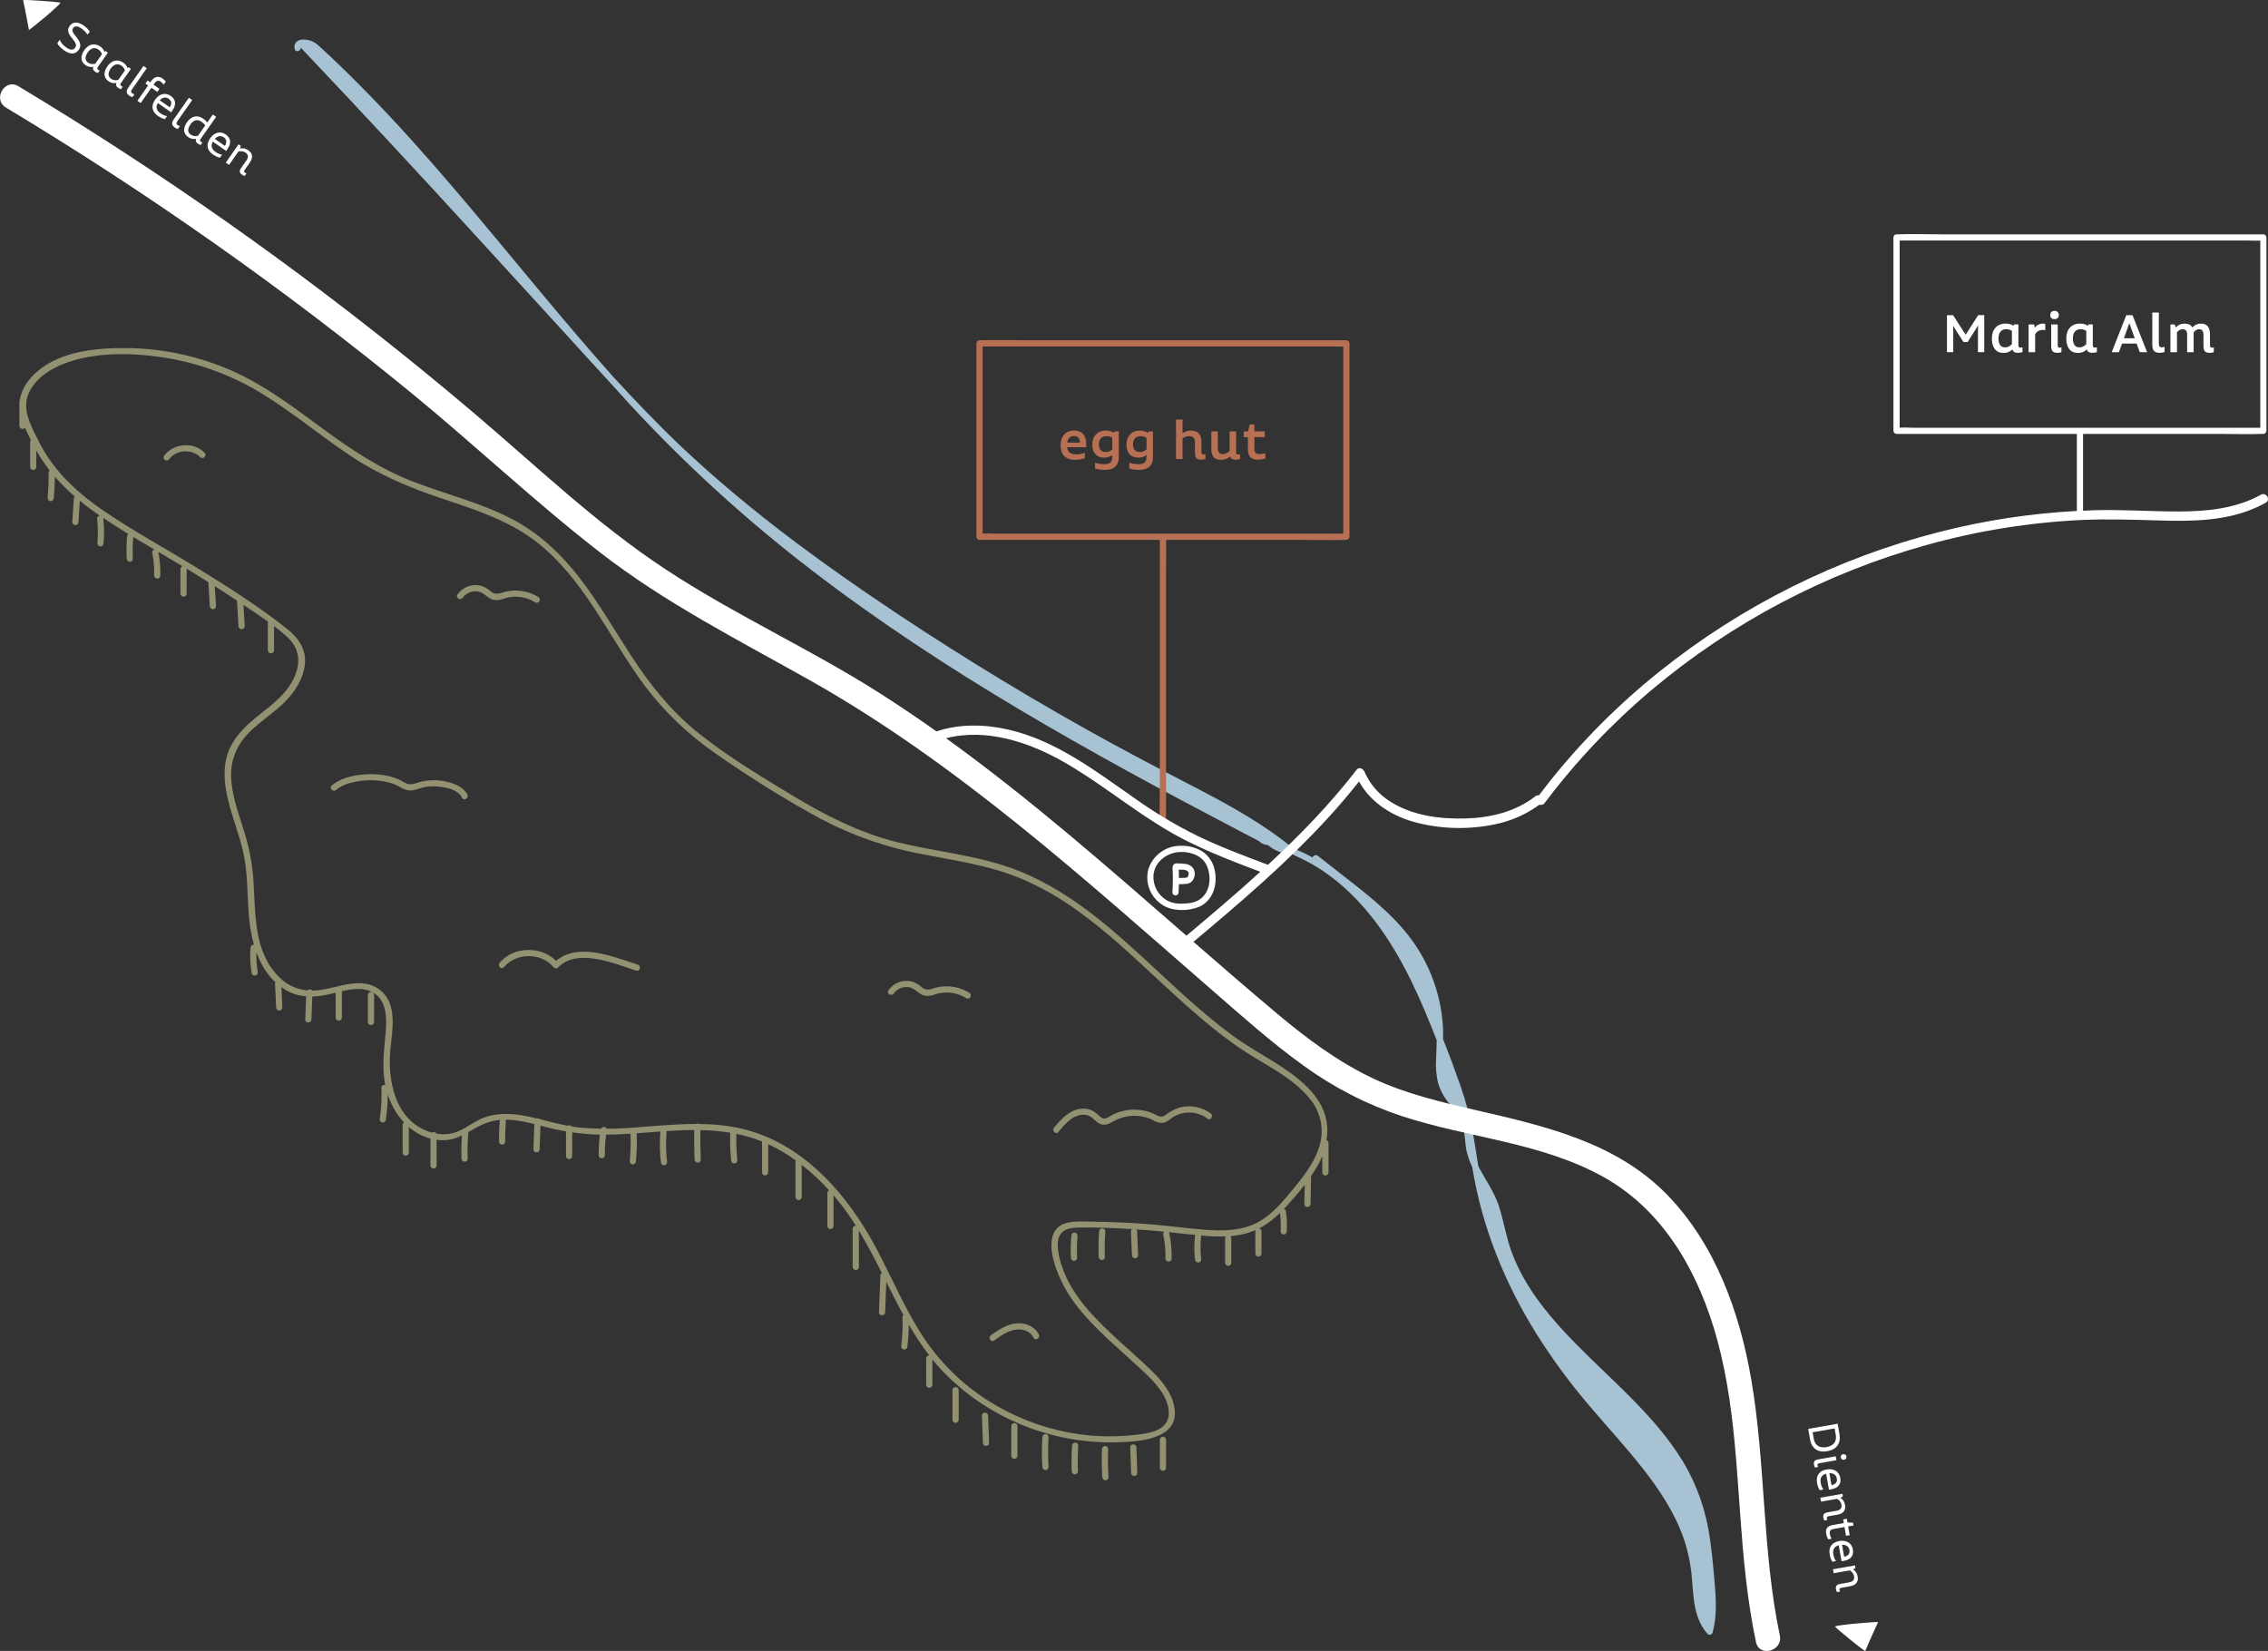 <svg version="1.1" xmlns="http://www.w3.org/2000/svg" xmlns:xlink="http://www.w3.org/1999/xlink" x="0px" y="0px"
	 width="930px" height="677.02px" viewBox="0 0 930 677.02" enable-background="new 0 0 930 677.02" xml:space="preserve">
<rect x="0" y="0" width="930" height="677.02" fill="#333333" stroke="none"/>
<g>
	<path fill="#A7C2D2" d="M702.27,669.47c-0.06,0.2-0.17,0.39-0.31,0.54c-0.49,0.5-1.3,0.51-1.8,0.02c-1.65-1.9-2.94-4.09-3.81-6.45
		c-1.92-5.1-2.1-10.7-2.55-16.07c-0.42-5.62-1.55-11.16-3.36-16.5c-3.66-10.57-9.95-20.08-16.82-28.83
		c-7.07-9.01-14.88-17.4-22.27-26.14c-7.85-9.23-15.02-19.02-21.46-29.28c-12.92-20.76-22.17-43.56-26.12-67.74
		c-0.02-0.14-0.05-0.28-0.07-0.42c-1.31-2.73-2.31-5.59-2.7-8.8c-0.42-3.52-0.46-7.17-2.07-10.41c-1.49-2.62-3.21-5.11-5.15-7.42
		c-1.85-2.32-3.24-4.98-4.09-7.82c-0.76-3.2-1.04-6.49-0.82-9.77c0.1-2.63,0.22-5.22,0.26-7.81c-3.21-8.21-6.59-16.36-10.44-24.27
		c-10.39-21.35-25.38-41.8-47.8-51.47c-0.29-0.12-0.47-0.31-0.57-0.52c-0.15,0.07-0.32,0.11-0.49,0.11c-3.75-0.19-7.24-1.61-10-3.92
		c-0.07,0.01-0.14,0.03-0.21,0.02c-0.48-0.05-0.95-0.16-1.41-0.33c-0.79-0.29-1.47-0.75-2.03-1.31c-2.78-1.45-5.55-2.89-8.33-4.35
		c-30.28-15.85-60.38-32.06-89.76-49.54c-29.25-17.41-57.8-36.08-84.81-56.82c-26.97-20.63-52.11-43.54-75.15-68.48
		c-2.32-2.52-4.62-5.07-6.91-7.63c-6.16-6.66-12.24-13.39-18.35-20.08c-12.13-13.3-24.28-26.58-36.45-39.85
		c-24.09-26.39-48.43-52.56-73-78.5h0.02c-0.07-0.07-0.13-0.15-0.17-0.22c0.34,1.59-2.1,2.26-2.44,0.67
		c-0.47-2.19,0.88-3.65,3.03-3.86c2.57-0.15,5.08,0.8,6.91,2.6c3.31,2.98,6.52,6.06,9.72,9.16c6.29,6.12,12.44,12.38,18.45,18.78
		c12.03,12.81,23.54,26.1,34.85,39.54c19.08,22.66,37.65,45.77,57.36,67.89c9.05,9.82,18.22,19.51,27.92,28.69
		c24.24,22.94,50.96,43.09,78.52,61.85c28.43,19.33,57.61,37.39,87.55,54.18c14.71,8.25,29.65,16.07,44.62,23.83
		c14.31,7.42,28.5,15.21,40.97,25.53c0.12,0.13,0.21,0.28,0.27,0.44c0.33-0.18,0.75-0.24,1.18-0.05c2.06,0.89,4.08,1.88,6.06,2.95
		c0.27-0.73,1.33-1.28,2.16-0.63l8.93,6.98c10.56,8.25,21.43,16.45,29.46,27.32c7.75,10.58,12.24,23.19,12.93,36.29
		c0.08,1.49,0.06,2.99,0,4.49c2.47,6.23,4.81,12.5,7.01,18.8c2.3,6.51,4.07,13.2,5.29,20c0.8,4.44,1.44,8.91,2.17,13.36
		c2.88,5.61,6.6,10.56,8.53,16.65c1.96,6.17,2.92,12.6,5.17,18.69c1.78,4.73,4.02,9.27,6.7,13.55c5.35,8.66,12.13,16.33,19.23,23.58
		c14.34,14.67,30.52,27.93,42.03,45.11c6.33,9.42,10.65,20.05,12.66,31.22c1.28,7.03,1.91,14.15,2.52,21.26
		C703.65,655.35,704.14,662.53,702.27,669.47z"/>
	<path fill="#929172" d="M393.1,570.03v12.24c-0.03,0.66-0.56,1.19-1.22,1.22c-0.7,0.03-1.29-0.52-1.32-1.22v-12.24
		c0.03-0.66,0.56-1.19,1.22-1.22C392.49,568.78,393.07,569.33,393.1,570.03z M402.63,580.51c0.14,3.73,0.28,7.46,0.42,11.19
		c0.06,1.63,2.6,1.63,2.53,0c-0.14-3.73-0.28-7.46-0.42-11.19C405.1,578.89,402.57,578.88,402.63,580.51z M415.89,583.57
		c-0.66,0.03-1.19,0.56-1.22,1.22v12.24c0.03,0.7,0.62,1.24,1.32,1.22c0.66-0.03,1.19-0.56,1.22-1.22v-12.24
		C417.18,584.09,416.59,583.54,415.89,583.57z M428.72,588.08c-0.69,0.01-1.25,0.57-1.27,1.27c-0.3,4.07-0.3,8.16-0.01,12.23
		c0.02,0.69,0.57,1.25,1.27,1.27c0.7-0.01,1.26-0.57,1.27-1.27c-0.3-4.07-0.29-8.16,0.01-12.23
		C429.98,588.65,429.42,588.08,428.72,588.08z M440.88,591.56c-0.69,0.01-1.25,0.57-1.27,1.27c-0.24,3.49-0.29,7-0.14,10.5
		c0.01,0.69,0.57,1.25,1.27,1.27c0.7-0.01,1.26-0.57,1.27-1.27c-0.15-3.5-0.11-7.01,0.14-10.5
		C442.14,592.13,441.58,591.56,440.88,591.56z M454.4,594.23c0.07-1.63-2.47-1.63-2.53,0c-0.16,3.85-0.11,7.71,0.14,11.55
		c0.02,0.69,0.57,1.25,1.27,1.27c0.7-0.01,1.26-0.57,1.27-1.27C454.29,601.94,454.25,598.09,454.4,594.23z M463.46,593.54
		c0.12,3.5,0.24,6.99,0.36,10.49c0.06,1.63,2.59,1.63,2.53,0c-0.12-3.5-0.24-6.99-0.36-10.49
		C465.94,591.91,463.4,591.9,463.46,593.54z M476.82,589.17c-0.66,0.03-1.19,0.56-1.22,1.22v11.54c0.03,0.7,0.62,1.24,1.32,1.22
		c0.66-0.03,1.19-0.56,1.22-1.22v-11.54C478.11,589.69,477.52,589.14,476.82,589.17z M440.58,505.44c-0.69,0.01-1.25,0.57-1.27,1.27
		c-0.27,3.03-0.33,6.07-0.17,9.11c0.01,0.69,0.57,1.25,1.27,1.27c0.7-0.01,1.26-0.57,1.27-1.27c-0.16-3.04-0.11-6.08,0.17-9.11
		C441.84,506.01,441.28,505.44,440.58,505.44z M451.98,503.69c-0.69,0.01-1.25,0.57-1.27,1.27c-0.29,3.49-0.35,7-0.18,10.5
		c0.01,0.69,0.57,1.25,1.27,1.27c0.7-0.01,1.26-0.57,1.27-1.27c-0.17-3.5-0.1-7.01,0.18-10.5
		C453.24,504.26,452.67,503.69,451.98,503.69z M544.76,468.59v12.24c-0.03,0.66-0.56,1.19-1.22,1.22c-0.7,0.03-1.29-0.52-1.32-1.22
		v-6.75c-0.49,1.15-1.03,2.27-1.63,3.37c-0.92,1.68-1.94,3.3-3.03,4.89c0.02,0.08,0.06,0.16,0.06,0.24
		c-0.08,3.73-0.16,7.46-0.24,11.19c-0.03,0.66-0.56,1.19-1.22,1.22c-0.7,0.03-1.29-0.52-1.32-1.22c0.06-2.65,0.11-5.3,0.17-7.95
		c-2.32,3-4.82,5.87-7.31,8.65c-0.39,0.44-0.79,0.86-1.2,1.29c0.37,0.14,0.68,0.42,0.79,0.83c0.39,2.78,0.51,5.58,0.37,8.38
		c-0.02,0.69-0.57,1.25-1.27,1.27c-0.7,0-1.26-0.57-1.27-1.27c0.14-2.52,0.05-5.05-0.26-7.56c-2.58,2.51-5.38,4.71-8.56,6.34
		c0.56,0.13,1,0.61,0.99,1.21v9.1l0,0c0,0.7-0.57,1.27-1.27,1.26c-0.7,0-1.27-0.57-1.27-1.27v-9.1l0,0c0-0.21,0.06-0.39,0.15-0.57
		c-1,0.44-2.02,0.85-3.09,1.18c-2.39,0.72-4.83,1.13-7.3,1.34c0.22,0.22,0.37,0.52,0.39,0.85v10.14c-0.03,0.66-0.56,1.19-1.22,1.22
		c-0.7,0.03-1.29-0.52-1.32-1.22v-10.14c0.01-0.29,0.13-0.54,0.3-0.74c-3.4,0.15-6.83-0.03-10.21-0.35
		c0.04,0.13,0.08,0.25,0.08,0.39c-0.36,3.13-0.34,6.3,0.05,9.43c0,0.7-0.57,1.26-1.27,1.27c-0.69-0.02-1.25-0.58-1.27-1.27
		c-0.39-3.13-0.41-6.3-0.05-9.43c0.01-0.23,0.09-0.43,0.19-0.61c-3.64-0.37-7.28-0.77-10.92-1.15c0.08,0.11,0.15,0.22,0.19,0.35
		c0.74,3.45,1.07,6.97,0.98,10.5c-0.03,0.66-0.56,1.19-1.22,1.22c-0.7,0.03-1.29-0.52-1.32-1.22c0.09-3.3-0.21-6.59-0.89-9.82l0,0
		c-0.11-0.45,0.05-0.91,0.36-1.21c-3.34-0.33-6.68-0.64-10.03-0.86c-0.45-0.03-0.89-0.06-1.34-0.09c0.18,0.22,0.3,0.49,0.3,0.79
		l0.41,9.79l0,0c0,0.7-0.57,1.27-1.27,1.26c-0.7,0-1.27-0.57-1.27-1.27l-0.41-9.79l0,0l0,0c0-0.36,0.15-0.68,0.39-0.91
		c-7.51-0.47-15.07-0.79-22.57-0.61c-4.49,0.11-7.76,1.77-7.86,6.74c0.07,3.2,0.69,6.37,1.82,9.36
		c4.05,11.99,13.45,21.25,22.55,29.61c4.76,4.37,9.64,8.61,14.28,13.11c4.14,4.02,8.09,8.9,9.17,14.73
		c2.54,13.73-15.39,14.32-24.78,14.5c-25.38,0.35-49.86-9.36-68.1-27.02c-2.27-2.22-4.36-4.56-6.32-6.99v10.42
		c-0.03,0.66-0.56,1.19-1.22,1.22c-0.7,0.03-1.29-0.52-1.32-1.22v-10.84c0.03-0.66,0.56-1.19,1.22-1.22c0.01,0,0.02,0,0.03,0
		c-3.09-4.02-5.85-8.27-8.39-12.65c-0.01,3-0.21,6-0.58,8.98c-0.02,0.69-0.57,1.25-1.27,1.27c-0.7,0-1.26-0.57-1.27-1.27
		c0.5-3.95,0.68-7.93,0.54-11.91c-0.01-0.43,0.15-0.74,0.4-0.94c-2.45-4.47-4.75-9.05-7.04-13.63c-0.16,4.16-0.31,8.32-0.47,12.47
		c-0.06,1.63-2.59,1.63-2.53,0c0.19-5.02,0.38-10.03,0.56-15.04c0.02-0.51,0.28-0.86,0.62-1.05c-2.97-5.91-6-11.78-9.42-17.42v14.97
		c-0.03,0.66-0.56,1.19-1.22,1.22c-0.7,0.03-1.29-0.52-1.32-1.22v-15.74c0.03-0.66,0.56-1.19,1.22-1.22c0.04,0,0.07,0.01,0.1,0.02
		c-2.23-3.53-4.62-6.96-7.28-10.23c-0.61-0.76-1.24-1.5-1.88-2.24v12.62c-0.03,0.66-0.56,1.19-1.22,1.22
		c-0.7,0.03-1.29-0.52-1.32-1.22v-13.64c0.02-0.47,0.29-0.86,0.68-1.06c-3.44-3.78-7.17-7.3-11.21-10.44v13.25
		c-0.03,0.66-0.56,1.19-1.22,1.22c-0.7,0.03-1.29-0.52-1.32-1.22v-14.69c0.01-0.14,0.04-0.26,0.09-0.39
		c-3.55-2.55-7.31-4.78-11.28-6.61v11.55c-0.03,0.66-0.56,1.19-1.22,1.22c-0.7,0.03-1.29-0.52-1.32-1.22v-12.65
		c-0.13-0.05-0.26-0.11-0.39-0.17c-3.33-1.33-6.71-2.3-10.13-3c-0.09,3.64,0.04,7.28,0.39,10.91c0,0.7-0.57,1.26-1.27,1.27
		c-0.69-0.02-1.25-0.57-1.27-1.27c-0.37-3.78-0.5-7.58-0.39-11.37c-4.03-0.66-8.11-0.98-12.2-1.07c-0.08,4.04-0.04,8.07,0.14,12.11
		c0.07,1.63-2.46,1.62-2.53,0c-0.18-4.04-0.22-8.09-0.14-12.13c-3.77,0-7.55,0.18-11.32,0.42c-0.38,4.24-0.33,8.51,0.18,12.74
		c0,0.7-0.57,1.26-1.27,1.27c-0.69-0.02-1.25-0.58-1.27-1.27c-0.5-4.17-0.55-8.38-0.2-12.57c-0.94,0.07-1.87,0.14-2.81,0.21
		c-2.3,0.18-4.61,0.36-6.91,0.52c0.15,3.84,0.05,7.68-0.32,11.5c-0.01,0.69-0.57,1.25-1.27,1.27c-0.7-0.01-1.26-0.57-1.27-1.27
		c0.37-3.76,0.47-7.55,0.33-11.33c-3.34,0.22-6.68,0.37-10.02,0.4c-0.35,2.81-0.53,5.64-0.52,8.48c-0.03,0.66-0.56,1.19-1.22,1.22
		c-0.7,0.03-1.29-0.52-1.32-1.22c0-2.84,0.18-5.67,0.51-8.49c-0.32,0-0.65,0-0.97-0.01c-3.48-0.11-6.94-0.42-10.38-0.92v9.76
		c-0.03,0.66-0.56,1.19-1.22,1.22c-0.7,0.03-1.29-0.52-1.32-1.22v-10.16c-2.99-0.51-5.96-1.16-8.89-1.96
		c-0.53-0.14-1.07-0.28-1.6-0.42c-0.11,3.25-0.21,6.5-0.32,9.74c-0.05,1.63-2.59,1.63-2.53,0c0.11-3.46,0.23-6.92,0.34-10.38
		c-3.8-0.94-7.73-1.75-11.61-1.77c-0.24,2.99-0.36,6-0.33,9c-0.03,0.66-0.56,1.19-1.22,1.22c-0.7,0.03-1.29-0.52-1.32-1.22
		c-0.03-2.97,0.08-5.94,0.32-8.9c-1.83,0.17-3.65,0.53-5.43,1.19c-2.67,0.99-5.04,2.44-7.43,3.77c-0.34,3.63-0.44,7.29-0.29,10.93
		c0.07,1.63-2.47,1.62-2.53,0c-0.13-3.18-0.06-6.37,0.18-9.54c-2.46,1.18-5.05,2.03-8.1,1.95c-0.78-0.02-1.54-0.08-2.29-0.18v10.57
		c-0.03,0.66-0.56,1.19-1.22,1.22c-0.7,0.03-1.29-0.52-1.32-1.22v-11.07c-3.33-0.87-6.3-2.52-8.85-4.72v10.54
		c-0.03,0.66-0.56,1.19-1.22,1.22c-0.7,0.03-1.29-0.52-1.32-1.22v-11.54c0.02-0.39,0.22-0.72,0.51-0.94c-3-3.21-5.25-7.2-6.64-11.45
		c0.01,3.56-0.25,7.11-0.81,10.62c-0.19,0.67-0.88,1.07-1.56,0.89c-0.66-0.2-1.05-0.89-0.89-1.56c0.65-4.16,0.87-8.38,0.67-12.59
		c-0.05-0.98,0.84-1.36,1.58-1.17c-0.06-0.28-0.11-0.56-0.16-0.84c-1.18-6.86-0.32-13.49,0.3-20.34c0.54-6.01,0.69-13.79-5.54-16.99
		c-3.73-1.92-8.13-1.31-12.38-0.33v10.89c-0.03,0.66-0.56,1.19-1.22,1.22c-0.7,0.03-1.29-0.52-1.32-1.22v-10.27
		c-1.53,0.38-3.01,0.76-4.41,1.01c-1.74,0.32-3.47,0.52-5.18,0.56c-0.12,3.13-0.24,6.26-0.36,9.39c-0.06,1.63-2.6,1.63-2.53,0
		c0.12-3.16,0.24-6.31,0.36-9.47c-2.91-0.24-5.74-1.03-8.43-2.63c-0.6-0.36-1.16-0.74-1.71-1.14c0.13,2.78,0.25,5.56,0.38,8.34
		c-0.01,0.7-0.57,1.26-1.27,1.27c-0.69-0.01-1.25-0.57-1.27-1.27c-0.15-3.26-0.29-6.52-0.44-9.79c0-0.2,0.06-0.39,0.15-0.56
		c-3.61-3.35-6.09-7.6-7.78-12.23c-0.11,2.64,0.05,5.29,0.51,7.9c0.17,0.67-0.22,1.36-0.89,1.56c-0.67,0.18-1.37-0.21-1.56-0.89
		c-0.63-3.46-0.79-6.99-0.48-10.49c0.02-0.69,0.57-1.25,1.27-1.27c0.04,0,0.08,0.02,0.12,0.02c-1.3-4.6-1.95-9.43-2.25-14.04
		c-0.52-8.09-0.37-16.26-2.22-24.21c-1.64-7.08-4.37-13.85-6.09-20.9c-1.53-6.26-2.29-12.95-0.21-19.18
		c2.06-6.16,6.62-10.75,11.52-14.78c5.13-4.21,10.72-8,14.29-13.73c3.99-6.39,4.71-13.68-1.17-19.14c-1.77-1.64-3.67-3.18-5.62-4.67
		v9.94c-0.03,0.66-0.56,1.19-1.22,1.22c-0.7,0.03-1.29-0.52-1.32-1.22v-11.81c-3.29-2.37-6.69-4.6-10.01-6.82l0.52,8.72
		c-0.01,0.7-0.57,1.26-1.27,1.27c-0.69-0.02-1.25-0.57-1.27-1.27l-0.63-10.48c-3.01-2.01-6.05-3.99-9.11-5.93
		c0.17,2.73,0.34,5.45,0.51,8.18c-0.01,0.7-0.57,1.26-1.27,1.27c-0.69-0.02-1.25-0.57-1.27-1.27c-0.21-3.28-0.41-6.56-0.62-9.84
		c-2.56-1.61-5.13-3.2-7.7-4.77c-0.41-0.25-0.81-0.49-1.22-0.74c0.01,0.05,0.03,0.08,0.03,0.13v10.14
		c-0.03,0.66-0.56,1.19-1.22,1.22c-0.7,0.03-1.29-0.52-1.32-1.22v-10.14c0.02-0.53,0.37-0.96,0.84-1.13
		c-3.29-1.98-6.6-3.93-9.92-5.88c0.65,3.18,0.93,6.43,0.83,9.68l0,0c0,0.7-0.57,1.27-1.27,1.26c-0.7,0-1.27-0.57-1.26-1.27
		c0.11-3.05-0.15-6.09-0.76-9.08c-0.01-0.02-0.01-0.04-0.02-0.06c-0.16-0.65,0.22-1.29,0.84-1.5c-2.89-1.7-5.77-3.4-8.64-5.14
		c-0.24,2.96-0.29,5.94-0.14,8.91c-0.01,0.7-0.57,1.26-1.27,1.27c-0.69-0.01-1.25-0.57-1.27-1.27c-0.15-3.04-0.1-6.08,0.15-9.11
		c0.01-0.42,0.23-0.78,0.55-1.01c-3.5-2.14-6.96-4.34-10.36-6.63c0.03,0.1,0.07,0.2,0.07,0.32c0.38,3.36,0.42,6.76,0.11,10.13
		c-0.01,0.69-0.57,1.25-1.27,1.27c-0.7-0.01-1.26-0.57-1.27-1.27c0.31-3.37,0.27-6.77-0.11-10.13c0-0.64,0.48-1.14,1.09-1.23
		c-0.06-0.04-0.11-0.08-0.17-0.11c-2.75-1.89-5.43-3.87-8-5.98c-0.19,2.9-0.37,5.8-0.56,8.7l0,0c0,0.7-0.57,1.27-1.27,1.26
		c-0.7,0-1.27-0.57-1.26-1.27c0.2-3.15,0.41-6.3,0.61-9.45l0,0l0,0c0-0.39,0.19-0.72,0.46-0.96c-2.94-2.54-5.71-5.26-8.24-8.18
		c-0.01,2.93-0.15,5.87-0.41,8.79c-0.01,0.69-0.57,1.25-1.27,1.27c-0.7-0.01-1.26-0.57-1.27-1.27c0.31-3.49,0.45-6.99,0.41-10.49
		c0.01-0.35,0.17-0.65,0.41-0.88c-2.01-2.55-3.84-5.26-5.46-8.14v6.78c-0.03,0.66-0.56,1.19-1.22,1.22
		c-0.7,0.03-1.29-0.52-1.32-1.22v-10.14c0.01-0.32,0.15-0.62,0.36-0.83c-0.85-1.69-1.72-3.41-2.47-5.18
		c-0.22,0.3-0.56,0.51-0.96,0.53c-0.7,0.03-1.29-0.52-1.32-1.22v-10.14c0.01-0.2,0.07-0.37,0.16-0.54c0.69-4.58,3.64-8.64,7.1-11.63
		c9.79-8.43,24.28-9.73,36.65-9.64c14.85,0.13,29.52,3.28,43.11,9.25c13.34,5.86,24.99,14.68,36.65,23.28
		c12.04,8.87,24.24,17.09,38.29,22.44c13.13,5,26.9,8.41,39.46,14.84c11.54,5.91,20.81,14.65,28.64,24.88
		c7.69,10.05,13.99,21.06,20.9,31.64c7.62,11.68,16.11,22.36,27.01,31.16c11.94,9.65,25.34,17.69,38.44,25.64
		c13.6,8.25,27.74,15.53,43.25,19.42c15.27,3.83,31.14,5.17,46.07,10.34c12.15,4.21,23.23,10.87,33.42,18.63
		c20.62,15.71,37.81,35.45,58.78,50.73c9.8,7.14,21.46,12.2,30.15,20.79c3.8,3.76,6.86,8.38,7.87,13.7c0.51,2.7,0.47,5.37,0.03,7.98
		C544.51,467.81,544.75,468.16,544.76,468.59z M536.89,450.33c-7.62-9.27-19.44-14.2-29.11-20.92c-10.35-7.2-19.8-15.59-29.07-24.11
		c-18.54-17.07-37.05-35.68-60.81-45.33c-14.07-5.72-29.24-7.45-44-10.55c-14.87-3.23-29.14-8.76-42.32-16.36
		c-12.95-7.31-25.71-15.35-37.88-23.89c-11.1-7.59-20.92-16.91-29.07-27.61c-14.92-19.94-25.05-44.53-45.39-59.89
		c-11.24-8.49-24.76-12.79-37.96-17.21c-13.29-4.45-25.76-9.68-37.47-17.47c-12.01-7.99-23.09-17.31-35.35-24.93
		c-12.56-7.9-26.59-13.15-41.24-15.45c-13.47-2.06-29.12-2.38-41.93,2.9c-5.97,2.46-12.46,7.12-14.18,13.72
		c-1.71,6.55,2.71,13.38,5.43,19.01c0.01,0.02,0.01,0.04,0.02,0.05c6.1,11.53,15.68,20.22,26.36,27.47
		c11.71,7.93,24.19,14.74,36.26,22.11c13.2,8.06,26.37,16.4,38.52,26c4.7,3.72,7.98,8.38,7.31,14.61
		c-0.64,5.93-4.18,11.38-8.33,15.5c-4.36,4.33-9.65,7.62-14.05,11.91c-5.24,5.11-8.12,11.35-7.87,18.74
		c0.25,7.31,2.86,14.36,5.02,21.26c2.19,6.69,3.57,13.62,4.12,20.64c0.96,13.97-0.14,29.94,10.91,40.48
		c3.28,3.13,7.09,4.76,11.24,5.13c0.53-0.59,1.6-0.56,2.03,0.08c1.25-0.01,2.53-0.12,3.82-0.33c5.81-0.96,11.73-3.33,17.71-2.53
		c5.26,0.7,9.54,4.59,10.73,9.76c1.41,5.54,0.31,11.32-0.24,16.9c-1.32,13.41,2.07,30.09,16.86,34.39c0.08,0.02,0.16,0.04,0.24,0.06
		c0.19-0.13,0.4-0.22,0.64-0.23c0.49-0.02,0.91,0.25,1.13,0.64c2.68,0.47,5.45,0.27,8.05-0.61c1.05-0.37,2.05-0.86,3.03-1.4
		c0.17-0.19,0.4-0.31,0.66-0.37c1.82-1.05,3.58-2.23,5.45-3.17c6.17-3.12,12.9-2.96,19.54-1.66c1.52,0.3,3.04,0.65,4.54,1.01
		c0.41-0.09,0.86,0.01,1.17,0.28c3.79,0.94,7.56,1.96,11.4,2.69c0.18-0.11,0.38-0.19,0.6-0.2c0.42-0.02,0.79,0.19,1.03,0.5
		c1.02,0.17,2.05,0.32,3.08,0.43c2.99,0.26,5.98,0.41,8.97,0.46c0.26-0.53,0.86-0.84,1.45-0.68c0.37,0.11,0.63,0.38,0.78,0.7
		c3.89,0,7.78-0.17,11.66-0.52c8.29-0.57,16.67-1.43,25.01-1.43c0.42-0.23,0.97-0.23,1.38,0.01c5.93,0.07,11.83,0.59,17.65,1.99
		c25.28,6.09,43.39,27.22,55.07,49.31c6.81,12.9,12.37,26.54,20.79,38.53c7.57,10.66,17.41,19.53,28.8,25.95
		c11.05,6.31,23.26,10.31,35.89,11.75c6.14,0.69,12.34,0.75,18.49,0.16c5.95-0.58,15.89-1.2,15.81-9.22
		c-0.07-6.46-5.17-11.94-9.52-16.11c-4.39-4.2-8.97-8.19-13.44-12.3c-8.74-8.03-17.53-16.79-22.15-27.95
		c-1.97-4.77-4.03-11.02-2.5-16.18c1.96-6.62,9.41-5.97,14.91-5.91c8.33,0.09,16.64,0.45,24.93,1.1c7.48,0.59,14.92,1.65,22.4,2.24
		c7.33,0.58,15.13,0.53,21.79-3.01c6.26-3.32,10.85-9.17,15.26-14.53c4.4-5.36,8.83-11.28,10.46-18.16
		C542.9,462.13,541.22,455.35,536.89,450.33z M152.07,406.75c-0.66,0.03-1.19,0.56-1.22,1.22v11.19c0.03,0.7,0.62,1.24,1.32,1.22
		c0.66-0.03,1.19-0.56,1.22-1.22v-11.19C153.36,407.27,152.77,406.72,152.07,406.75z M496.44,456.57c-3.64-2.67-8.3-3.55-12.66-2.4
		c-2.09,0.63-4.04,1.65-5.75,3.01c-0.92,0.84-2.29,0.97-3.35,0.32c-1.13-0.58-2.3-1.09-3.49-1.52c-4.55-1.46-9.47-1.23-13.87,0.64
		c-1.06,0.49-2.09,1.04-3.08,1.64c-1.38,0.77-2.23,0.45-3.33-0.55c-1.66-1.51-3.17-2.72-5.47-3.01c-5.74-0.72-9.91,3.7-13.24,7.71
		c-1.03,1.25,0.75,3.05,1.79,1.79l0,0c2.79-3.36,6.39-7.73,11.31-6.99c2.21,0.33,3.31,2.1,5.04,3.27c2.03,1.36,3.99,0.67,5.91-0.48
		c4-2.38,8.79-3.06,13.3-1.88c1.07,0.28,2.11,0.67,3.1,1.17c1.03,0.63,2.18,1.05,3.37,1.22c2.29,0.13,3.81-1.75,5.64-2.78
		c4.31-2.34,9.6-1.94,13.51,1.03C496.46,459.74,497.72,457.54,496.44,456.57z M210.98,244.7c3-0.07,5.96,0.74,8.51,2.32
		c1.39,0.86,2.67-1.33,1.28-2.19c-2.76-1.7-5.93-2.63-9.17-2.67c-1.62-0.02-3.23,0.18-4.79,0.61c-1.9,0.52-3.47,1.34-5.23,0.01
		c-1.03-0.93-2.19-1.7-3.45-2.29c-1.23-0.47-2.54-0.65-3.85-0.53c-2.7,0.2-5.17,1.62-6.7,3.85c-0.92,1.35,1.27,2.62,2.19,1.28v0.01
		c1.38-1.88,3.66-2.88,5.98-2.6c2.67,0.3,3.99,2.77,6.45,3.46c1.5,0.28,3.05,0.11,4.45-0.48
		C208.05,245.01,209.51,244.75,210.98,244.7z M397.49,407.14c-2.76-1.7-5.93-2.63-9.17-2.67c-1.62-0.02-3.23,0.18-4.79,0.61
		c-1.9,0.52-3.47,1.34-5.23,0.01c-1.03-0.93-2.19-1.7-3.45-2.29c-1.23-0.47-2.54-0.65-3.85-0.53c-2.7,0.2-5.17,1.62-6.7,3.85
		c-0.92,1.35,1.27,2.62,2.19,1.28l0,0c1.38-1.88,3.66-2.88,5.98-2.6c2.67,0.3,3.99,2.77,6.44,3.46c1.5,0.28,3.05,0.11,4.45-0.48
		c1.4-0.46,2.86-0.71,4.34-0.77c3-0.07,5.96,0.74,8.51,2.32C397.6,410.19,398.88,408,397.49,407.14z M417.47,542.63
		c-4.18,0.11-7.81,2.57-11.11,4.89c-1.32,0.93-0.06,3.13,1.28,2.19l0,0c2.76-1.94,5.86-4.24,9.35-4.51c2.7-0.21,5.62,0.78,6.81,3.37
		c0.68,1.48,2.87,0.19,2.19-1.28C424.51,544.08,420.84,542.54,417.47,542.63z M183.32,320.59c-4.08-0.99-8.36-0.83-12.36,0.45
		c-1.21,0.54-2.55,0.69-3.84,0.43c-1-0.41-1.95-0.9-2.86-1.47c-1.59-0.79-3.27-1.38-5.01-1.76c-3.94-0.86-8-1.01-11.99-0.45
		c-4.01,0.54-8.14,1.71-11.27,4.37c-1.24,1.06,0.56,2.84,1.79,1.79l0,0c2.46-2.1,5.84-3.03,8.97-3.55c3.7-0.62,7.49-0.57,11.17,0.14
		c1.65,0.3,3.26,0.81,4.79,1.51c1.67,0.8,3.12,1.95,5.04,2.09c2.22,0.16,4.24-0.94,6.38-1.36c1.94-0.36,3.93-0.42,5.89-0.2
		c3.17,0.32,7.9,1.36,9.46,4.53c0.72,1.46,2.91,0.18,2.19-1.28C190.16,322.81,186.41,321.32,183.32,320.59z M67.25,186.95
		c-0.35,0.6-0.14,1.38,0.45,1.73c0.61,0.33,1.37,0.13,1.73-0.45l0,0c2.86-3.93,9.38-4.19,12.69-0.75c1.13,1.18,2.92-0.62,1.79-1.79
		C79.39,180.98,71.05,181.74,67.25,186.95z M261.52,395.57c-6.28-2.05-12.57-4.45-19.18-5.15c-5.09-0.54-10.41,0.22-14.32,3.62
		c-6.08-6.23-17.54-5.98-23.15,0.79c-1.03,1.25,0.75,3.05,1.79,1.79l0,0c5.07-6.11,15.41-6.05,20.41,0.12c0.5,0.49,1.29,0.49,1.79,0
		c3.7-3.9,9.15-4.36,14.22-3.7c6.1,0.8,11.96,3.08,17.77,4.98C262.4,398.52,263.07,396.08,261.52,395.57z"/>
	<path fill="#B87055" d="M553.35,140.81v79.31c-0.01,0.33-0.16,0.63-0.38,0.85c-0.22,0.24-0.53,0.4-0.89,0.42c-0.08,0-0.16,0-0.25,0
		c-6.06,0.21-12.16,0-18.21,0h-55.46c0.12,4.34-0.03,8.7-0.03,13.04v102.3c-0.06,0.61-0.54,1.08-1.14,1.14
		c-0.7,0.07-1.32-0.44-1.39-1.14c0-0.07,0-0.14,0-0.21c-0.19-4.71,0-9.46,0-14.17V221.38h-73.94c-0.7-0.01-1.26-0.57-1.27-1.27
		V140.8c0.01-0.7,0.57-1.26,1.27-1.27c0.08,0,0.16,0,0.25,0c6.06-0.21,12.16,0,18.21,0h131.96
		C552.78,139.55,553.34,140.11,553.35,140.81z M550.81,142.1c-1.61,0.07-3.22,0.07-4.83-0.03H402.93v76.74
		c1.61-0.07,3.22-0.07,4.83,0.03h143.05V142.1z M440.44,176.55c-3.48,0-5.55,2.44-5.55,6.09c0,3.71,2.05,5.92,5.87,5.92
		c1.68,0,2.81-0.22,4.08-0.67v-2.25c-1.23,0.5-2.22,0.69-3.63,0.69c-2.22,0-3.39-0.99-3.65-2.94h7.82c0.02-0.45,0.02-0.89,0.02-1.36
		C445.4,178.37,443.53,176.55,440.44,176.55z M437.61,181.5c0.28-1.81,1.34-2.7,2.79-2.7c1.47,0,2.38,0.8,2.46,2.7H437.61z
		 M456.74,177.53c-0.91-0.63-1.94-0.97-3.33-0.97c-3.35,0-5.51,2.29-5.51,5.72c0,3.43,1.77,5.38,4.81,5.38
		c1.19,0,2.4-0.26,3.39-1.06v0.84c0,1.94-0.89,2.91-3.02,2.91c-1.47,0-2.85-0.15-4.04-0.6v2.38c1.08,0.41,2.48,0.56,3.95,0.56
		c3.89,0,5.77-1.79,5.77-5.33V176.9H457L456.74,177.53z M456.12,184.22c-0.89,0.95-1.77,1.14-2.79,1.14c-1.73,0-2.76-1.12-2.76-3.13
		c0-2.16,1.23-3.39,3.15-3.39c0.8,0,1.64,0.24,2.4,0.69V184.22z M470.76,177.53c-0.91-0.63-1.94-0.97-3.33-0.97
		c-3.35,0-5.51,2.29-5.51,5.72c0,3.43,1.77,5.38,4.81,5.38c1.19,0,2.4-0.26,3.39-1.06v0.84c0,1.94-0.89,2.91-3.02,2.91
		c-1.47,0-2.85-0.15-4.04-0.6v2.38c1.08,0.41,2.48,0.56,3.95,0.56c3.89,0,5.77-1.79,5.77-5.33V176.9h-1.77L470.76,177.53z
		 M470.13,184.22c-0.89,0.95-1.77,1.14-2.79,1.14c-1.73,0-2.76-1.12-2.76-3.13c0-2.16,1.23-3.39,3.15-3.39c0.8,0,1.64,0.24,2.4,0.69
		V184.22z M493.45,186.38c0.24,0,0.58-0.04,0.84-0.15v1.99c-0.6,0.19-1.3,0.28-1.99,0.28c-2.01,0-2.31-1.25-2.31-2.98v-4.25
		c0-1.55-0.76-2.4-2.25-2.4c-0.93,0-1.88,0.19-2.83,0.86v8.51h-2.68v-16.19h2.68v5.55c1.04-0.65,2.18-1.04,3.41-1.04
		c3.02,0,4.32,1.62,4.32,4.73v4.04C492.66,186.05,492.87,186.38,493.45,186.38z M507.6,186.38c0.28,0,0.56-0.04,0.88-0.15v2.01
		c-0.65,0.19-1.23,0.26-1.96,0.26c-1.23,0-1.83-0.52-2.12-1.32c-0.99,0.91-2.22,1.38-3.67,1.38c-2.92,0-4.02-1.42-4.02-4.69v-6.97
		h2.66v6.74c0,1.84,0.63,2.57,2.01,2.57c0.95,0,1.99-0.37,2.81-1.32v-7.99h2.68v8.51C506.87,186.03,507.04,186.38,507.6,186.38z
		 M518.85,185.77v2.2c-0.99,0.37-1.92,0.52-3.17,0.52c-2.83,0-3.97-1.47-3.97-4.38v-4.86h-1.73v-2.35h1.79l0.71-2.85h1.88v2.85h4.27
		v2.35h-4.27v4.58c0,1.73,0.58,2.4,2.18,2.4C517.25,186.23,518.1,186.08,518.85,185.77z"/>
	<path fill="#FFFFFF" d="M24.5,16.3c0.47,1.19,1.35,2.23,2.72,3.19c1.6,1.12,2.84,1.16,3.6,0.08c0.69-0.99,0.38-1.91-1.21-3.8
		c-1.83-2.18-2.14-3.59-1.03-5.17c1.22-1.75,3.4-1.77,5.73-0.13c1.12,0.78,1.95,1.6,2.5,2.48l-0.89,1.28
		c-0.65-0.99-1.45-1.81-2.48-2.53c-1.58-1.1-2.76-1.19-3.44-0.21c-0.58,0.83-0.42,1.61,1.06,3.37c1.99,2.4,2.38,3.95,1.24,5.57
		c-1.36,1.94-3.47,2.02-6.03,0.22c-1.29-0.9-2.26-1.93-2.77-2.9L24.5,16.3z M24.81,1.11c-0.82-0.33-14.7-1.39-15.34-1.04l0,0
		c0.78,3.39,2.4,12.26,2.4,12.26C12.83,11.77,24.14,2.49,24.81,1.11z M745.25,600.83c-0.08-0.43,0.15-0.68,0.83-0.8l6.96-1.23
		l-0.28-1.6l-7.07,1.25c-1.21,0.21-2.14,0.57-1.87,2.11c0.07,0.4,0.23,0.88,0.41,1.24l1.28-0.22
		C745.4,601.36,745.29,601.08,745.25,600.83z M70.03,39.34c2.09,1.47,2.36,3.56,0.64,6.01l-0.5,0.72l-5.46-3.83
		c-0.9,1.59-0.61,3.03,1.05,4.2c0.88,0.61,1.65,0.97,2.72,1.18l-0.87,1.25c-1.04-0.28-1.83-0.62-2.91-1.37
		c-2.51-1.76-2.81-4.17-1.07-6.65C65.31,38.45,67.81,37.79,70.03,39.34z M65.51,41.13l4.1,2.87c0.97-1.54,0.76-2.67-0.43-3.5
		C68.03,39.7,66.68,39.86,65.51,41.13z M742.21,590.25l-0.75-4.28l12.07-2.13l0.75,4.27c0.66,3.76-1.13,6.31-4.99,6.99
		C745.43,595.79,742.87,594,742.21,590.25z M748.99,593.42c2.98-0.53,4.24-2.38,3.77-5.04l-0.46-2.62l-9.03,1.59l0.46,2.62
		C744.19,592.63,746.01,593.95,748.99,593.42z M93.91,67.64l3.85-5.49c1.11-0.33,2.17-0.1,2.94,0.44c1.15,0.8,1.29,1.85,0.29,3.28
		l-2.01,2.87c-0.77,1.1-1.01,1.99,0.15,2.8c0.37,0.26,0.81,0.49,1.2,0.61l0.74-1.06c-0.24-0.06-0.47-0.16-0.68-0.31
		c-0.4-0.28-0.39-0.64-0.01-1.18l2.04-2.91c1.41-2.01,1.29-3.73-0.64-5.09c-1-0.7-2.14-0.97-3.36-0.69l0.31-1.11l-0.89-0.62
		l-5.27,7.52L93.91,67.64z M52.96,39.18c0.42,0.29,0.9,0.55,1.35,0.67l0.83-1.19c-0.35-0.08-0.65-0.22-0.93-0.42
		c-0.52-0.36-0.66-0.8-0.12-1.56l6.1-8.7l-1.35-0.94l-6.22,8.87C51.55,37.44,51.83,38.39,52.96,39.18z M71.58,52.23
		c0.42,0.29,0.9,0.55,1.35,0.67l0.83-1.19c-0.35-0.08-0.65-0.22-0.93-0.42c-0.52-0.36-0.66-0.8-0.12-1.56l6.1-8.7l-1.35-0.94
		l-6.22,8.87C70.17,50.49,70.45,51.43,71.58,52.23z M60.75,35.04l-4.4,6.28l1.35,0.94l4.4-6.28l2.42,1.7l0.87-1.25l-2.42-1.7
		l0.48-0.69c0.64-0.92,1.46-1.26,2.52-0.52c0.46,0.32,0.83,0.73,1.15,1.17l0.85-1.22c-0.33-0.51-0.75-0.89-1.26-1.25
		c-1.76-1.24-3.45-0.78-4.71,1.02l-0.38,0.54l-1.1-0.77l-0.87,1.25L60.75,35.04z M92.6,55.16c2.09,1.47,2.36,3.56,0.64,6.01
		l-0.5,0.72l-5.46-3.83c-0.9,1.59-0.61,3.03,1.05,4.2c0.88,0.61,1.65,0.97,2.72,1.18l-0.87,1.25c-1.04-0.28-1.83-0.62-2.91-1.37
		c-2.51-1.76-2.81-4.17-1.07-6.65C87.88,54.27,90.38,53.61,92.6,55.16z M88.08,56.95l4.1,2.87c0.97-1.54,0.76-2.67-0.43-3.51
		C90.6,55.52,89.25,55.68,88.08,56.95z M83.3,48.65c0.75,0.52,1.24,0.95,1.7,1.57l2.28-3.25l1.35,0.94l-6.32,9.02
		c-0.37,0.53-0.41,0.89-0.01,1.17c0.2,0.14,0.43,0.24,0.7,0.32l-0.74,1.06c-0.45-0.15-0.83-0.34-1.21-0.62
		c-0.82-0.57-0.92-1.22-0.63-1.94c-1.03,0.24-2.22,0.03-3.27-0.71C75,54.7,75,52.54,76.73,50.06C78.39,47.7,80.84,46.92,83.3,48.65z
		 M78.13,50.96c-1.23,1.75-1.34,3.25,0.07,4.24c0.86,0.6,1.83,0.77,3,0.45l2.96-4.23c-0.4-0.58-0.96-1.1-1.63-1.57
		C80.94,48.75,79.32,49.26,78.13,50.96z M44.09,27.11c1.66-2.37,4.15-3.03,6.48-1.4c0.82,0.57,1.46,1.33,1.7,2.18l0.42-0.35l1,0.7
		l-4.06,5.79c-0.37,0.53-0.41,0.89-0.01,1.17c0.2,0.14,0.43,0.24,0.71,0.33l-0.74,1.06c-0.47-0.16-0.84-0.35-1.23-0.63
		c-0.83-0.58-0.93-1.23-0.61-1.97c-1.19,0.32-2.35-0.03-3.26-0.66C42.36,31.83,42.38,29.54,44.09,27.11z M45.56,32.33
		c0.69,0.48,1.77,0.77,2.95,0.42l2.72-3.88c-0.22-0.78-0.66-1.4-1.44-1.95c-1.56-1.09-3.19-0.51-4.35,1.14
		C44.23,29.81,44.16,31.34,45.56,32.33z M41.12,19.08c0.82,0.57,1.47,1.33,1.7,2.18l0.42-0.35l1,0.7l-4.06,5.79
		c-0.37,0.53-0.41,0.89-0.01,1.17c0.2,0.14,0.43,0.24,0.71,0.33l-0.74,1.06c-0.47-0.16-0.84-0.35-1.23-0.63
		c-0.83-0.58-0.93-1.23-0.61-1.97c-1.19,0.32-2.35-0.03-3.26-0.66c-2.14-1.5-2.11-3.79-0.41-6.22C36.3,18.12,38.8,17.46,41.12,19.08
		z M36.01,21.44c-1.23,1.75-1.29,3.28,0.11,4.27c0.69,0.48,1.77,0.77,2.95,0.42l2.72-3.88c-0.22-0.78-0.66-1.4-1.44-1.95
		C38.79,19.2,37.16,19.79,36.01,21.44z M843.77,141.54v-8.49h-2.67v8.69c0,1.82,0.41,2.95,2.45,2.95c0.58,0,1.21-0.09,1.75-0.24
		v-2.01c-0.24,0.09-0.54,0.13-0.8,0.13C844.01,142.56,843.77,142.28,843.77,141.54z M842.45,130.88c1.04,0,1.78-0.61,1.78-1.69
		s-0.74-1.71-1.78-1.71c-1.02,0-1.75,0.63-1.75,1.71C840.7,130.28,841.43,130.88,842.45,130.88z M834.35,134.35l-0.24-1.3h-2.28
		v11.38h2.69v-7.39c0.78-1.19,1.82-1.75,2.97-1.75c0.43,0,0.82,0.02,1.17,0.15v-2.6c-0.26-0.09-0.67-0.13-1-0.13
		C836.45,132.7,835.3,133.2,834.35,134.35z M858.94,142.56c0.3,0,0.58-0.04,0.89-0.15v1.99c-0.67,0.22-1.32,0.28-1.95,0.28
		c-1.32,0-1.93-0.52-2.21-1.39c-0.93,1-2.25,1.45-3.58,1.45c-3.23,0-4.81-2.34-4.81-5.96c0-3.6,2.04-6.09,5.68-6.09
		c1.17,0,2.3,0.28,3.16,0.91l0.24-0.56h1.8v8.45C858.16,142.24,858.37,142.56,858.94,142.56z M855.49,135.69
		c-0.71-0.48-1.47-0.69-2.38-0.69c-2.06,0-3.12,1.5-3.12,3.75c0,2.32,0.84,3.71,2.71,3.71c0.89,0,1.97-0.37,2.79-1.37V135.69z
		 M906.21,141.54v-4.38c0-2.71-1.04-4.46-3.64-4.46c-1.41,0-2.6,0.48-3.53,1.58c-0.52-0.84-1.52-1.58-3.16-1.58
		c-1.54,0-2.69,0.5-3.62,1.58l-0.54-1.23h-1.73v11.38h2.69v-8.12c0.65-0.91,1.43-1.3,2.27-1.3c1.26,0,1.89,0.72,1.89,2.12v7.3h2.67
		v-8.1c0.65-0.93,1.45-1.32,2.25-1.32c1.24,0,1.78,0.82,1.78,2.41v4.29c0,1.73,0.32,2.99,2.4,2.99c0.58,0,1.3-0.09,1.84-0.26v-1.99
		c-0.26,0.09-0.52,0.13-0.8,0.13C906.47,142.56,906.21,142.28,906.21,141.54z M874.45,129.26l5.98,15.17h-3.01l-1.28-3.53h-6
		l-1.28,3.53h-2.95l5.98-15.17H874.45z M875.36,138.7l-2.23-6.17l-2.21,6.17H875.36z M929.06,206.16c-2.46,1.36-5.02,2.52-7.67,3.47
		c-11.05,3.97-23.07,4.14-34.67,3.83c-11.03-0.29-22.01-0.73-33.04-0.23c-21.44,1.01-42.7,4.42-63.38,10.17
		c-41.46,11.48-79.96,31.74-112.9,59.41c-16.38,13.78-31.14,29.37-44,46.47h0.01c-0.58,0.77-1.45,0.93-2.2,0.72
		c-4.78,3.5-10.18,6.06-15.93,7.51c-11.17,2.74-22.85,2.72-34.01-0.06c-9.85-2.44-19.09-8.03-23.99-16.98
		c-4.04,5.11-8.26,10.06-12.65,14.86c-16.93,18.5-36.06,34.79-55.25,50.89c11.41,9.94,22.84,19.83,34.4,29.53
		c12.2,10.23,25.07,19.85,39.55,26.63c13.19,6.17,27.55,9.56,41.68,12.82c28.36,6.53,57.65,13.17,78.69,34.83
		c19.68,20.26,29.69,48.19,34.39,75.56c5.99,34.8,4.46,70.49,11.74,105.1c1.34,6.38-8.43,9.08-9.78,2.7
		c-1.81-8.59-3.11-17.27-4.13-25.99c-3.81-32.71-3.05-66.17-11.81-98.15c-7.33-26.74-21.42-52.38-46.23-66.39
		c-25.4-14.34-55.55-16.17-82.89-25.11c-14.48-4.79-28.13-11.79-40.47-20.76c-13.3-9.56-25.51-20.53-37.86-31.27
		C444.49,360.34,392.54,313,332,278.92c-29.41-16.56-59.28-31.68-86.05-52.46c-26.78-20.79-51.47-44.19-77.7-65.66
		C115.85,117.96,60.43,78.96,2.42,44.1h0.01c-5.59-3.36-0.48-12.12,5.11-8.75C14.79,39.7,22,44.12,29.16,48.61
		c57.72,36.13,112.78,76.37,164.73,120.4c25.85,21.9,50.46,45.61,78.83,64.33c28.46,18.78,59.7,32.84,88.43,51.18
		c7.75,4.95,15.36,10.1,22.85,15.41c9.51-3.16,19.8-2.97,29.52-0.72c19.47,4.49,35.44,16.76,51.5,27.97
		c8.23,5.89,16.92,11.11,25.99,15.6c9.4,4.52,19.17,8.19,28.92,11.86c13.07-12.11,25.49-24.9,36.4-39.03
		c0.98-1.26,2.71-0.31,3.18,0.84c2.16,4.99,5.77,9.21,10.37,12.11c9.07,5.94,20.66,7.39,31.29,7.07c9.95-0.3,20.24-2.74,28.23-8.96
		c0.46-0.44,1.07-0.6,1.65-0.51c1.28-1.69,2.56-3.38,3.88-5.05c13.39-16.9,28.65-32.22,45.49-45.69
		c33.78-27.07,72.96-46.6,114.9-57.3c18.45-4.71,37.31-7.58,56.31-8.59c0-0.01-0.01-0.02-0.01-0.04v-31.56h-73.94
		c-0.7-0.01-1.26-0.57-1.27-1.27v-79.3c0.01-0.7,0.57-1.26,1.27-1.27c0.08,0,0.17,0,0.25,0c6.05-0.21,12.16,0,18.21,0h131.95
		c0.7,0.01,1.26,0.57,1.27,1.27v79.31c-0.01,0.34-0.16,0.64-0.38,0.85c-0.22,0.24-0.53,0.4-0.88,0.41c-0.08,0-0.17,0-0.25,0
		c-6.06,0.21-12.16,0-18.21,0h-55.48v31.5c1.69-0.08,3.37-0.16,5.06-0.21c11.39-0.29,22.75,0.53,34.13,0.53
		c11.59-0.01,23.47-1.17,33.78-6.88C929.29,201.69,931.2,204.97,929.06,206.16z M516.8,357.5c-10.1-3.8-20.19-7.68-29.85-12.5
		c-17.92-8.92-32.96-22.26-50.23-32.24c-14.5-8.38-32.18-14.28-48.79-10.03c34.48,24.84,66.49,53.01,98.57,80.97
		c4.59-3.85,9.17-7.7,13.72-11.6C505.8,367.32,511.35,362.46,516.8,357.5z M926.84,175.4V98.66c-1.61,0.07-3.22,0.07-4.83-0.03
		H778.96v76.74c1.61-0.07,3.22-0.07,4.83,0.03H926.84z M828.43,142.56c0.3,0,0.58-0.04,0.89-0.15v1.99
		c-0.67,0.22-1.32,0.28-1.95,0.28c-1.32,0-1.93-0.52-2.21-1.39c-0.93,1-2.25,1.45-3.58,1.45c-3.23,0-4.81-2.34-4.81-5.96
		c0-3.6,2.04-6.09,5.68-6.09c1.17,0,2.3,0.28,3.16,0.91l0.24-0.56h1.8v8.45C827.65,142.24,827.87,142.56,828.43,142.56z
		 M824.99,135.69c-0.71-0.48-1.47-0.69-2.38-0.69c-2.06,0-3.12,1.5-3.12,3.75c0,2.32,0.84,3.71,2.71,3.71
		c0.89,0,1.97-0.37,2.79-1.37V135.69z M885.24,141v-12.83h-2.69v13.15c0,2.49,1,3.36,2.97,3.36c0.72,0,1.5-0.11,2.06-0.3v-2.17
		c-0.39,0.15-0.76,0.22-1.17,0.22C885.67,142.43,885.24,142.06,885.24,141z M749.09,622.6c-0.09-0.48,0.17-0.72,0.83-0.84l3.5-0.62
		c2.41-0.42,3.55-1.73,3.14-4.05c-0.21-1.21-0.83-2.2-1.89-2.87l1-0.57l-0.19-1.07l-9.05,1.6l0.29,1.62l6.6-1.16
		c1.02,0.55,1.61,1.46,1.77,2.39c0.24,1.38-0.39,2.22-2.11,2.52l-3.45,0.61c-1.33,0.23-2.12,0.69-1.87,2.09
		c0.08,0.45,0.23,0.92,0.42,1.28l1.28-0.23C749.23,623.09,749.13,622.86,749.09,622.6z M752.84,640.17l-1.5,0.26
		c-0.54-0.94-0.86-1.73-1.08-3.03c-0.53-3.02,0.96-4.93,3.94-5.46c2.88-0.51,5.11,0.79,5.59,3.46c0.44,2.52-0.84,4.18-3.79,4.7
		l-0.86,0.15l-1.16-6.57c-1.76,0.49-2.58,1.72-2.22,3.72C751.94,638.46,752.24,639.26,752.84,640.17z M755.32,633.48l0.87,4.93
		c1.78-0.4,2.43-1.35,2.17-2.78C758.12,634.24,757.05,633.4,755.32,633.48z M806.03,137.27l-5.16-8.02h-2.51v15.17h2.58v-8.49
		l-0.02-2.32c0.28,0.5,0.58,1,0.87,1.45l3.34,5.18h1.71l3.29-5.18c0.33-0.52,0.65-1.06,0.98-1.65l-0.04,2.51v8.49h2.58v-15.17h-2.49
		L806.03,137.27z M757.15,597.26c-0.11-0.64-0.67-1.06-1.37-0.93s-1.07,0.7-0.95,1.34c0.12,0.66,0.65,1.06,1.36,0.93
		C756.88,598.48,757.26,597.92,757.15,597.26z M747.67,610.82l-1.5,0.26c-0.54-0.94-0.86-1.73-1.08-3.03
		c-0.53-3.02,0.96-4.93,3.94-5.46c2.88-0.51,5.11,0.79,5.59,3.46c0.44,2.52-0.84,4.18-3.79,4.7l-0.86,0.15l-1.16-6.57
		c-1.76,0.49-2.58,1.72-2.22,3.72C746.76,609.11,747.06,609.91,747.67,610.82z M750.15,604.13l0.87,4.93
		c1.78-0.4,2.43-1.35,2.17-2.78C752.95,604.9,751.88,604.05,750.15,604.13z M750.34,629.2c-0.25-1.4,0.22-1.98,1.69-2.23l4.31-0.76
		l0.63,3.58l1.5-0.26l-0.63-3.58l2.19-0.39l-0.2-1.16l-2.27-0.06l-0.27-1.52l-1.5,0.26l0.26,1.5l-4.43,0.78
		c-2.26,0.4-3.15,1.48-2.79,3.51c0.16,0.91,0.42,1.67,0.88,2.38l1.35-0.24C750.71,630.49,750.44,629.79,750.34,629.2z
		 M760.26,646.38c0.24,1.38-0.39,2.22-2.11,2.52l-3.45,0.61c-1.33,0.23-2.12,0.69-1.87,2.09c0.08,0.45,0.23,0.92,0.42,1.28
		l1.28-0.23c-0.12-0.21-0.22-0.44-0.26-0.7c-0.08-0.48,0.17-0.72,0.83-0.84l3.5-0.62c2.41-0.42,3.55-1.73,3.14-4.05
		c-0.21-1.21-0.83-2.2-1.89-2.87l1-0.57l-0.19-1.07l-9.05,1.6l0.29,1.62l6.6-1.16C759.51,644.54,760.1,645.45,760.26,646.38z
		 M484.22,346.84c3.09-0.11,6.15,0.69,8.79,2.3c2.66,1.79,4.49,4.58,5.09,7.73c1.24,5.59-0.56,12.2-6.06,14.84
		c-3.02,1.27-6.32,1.73-9.57,1.33c-2.62-0.22-5.11-1.24-7.14-2.92c-4.06-3.33-5.78-8.73-4.41-13.8c1.89-5.71,7.26-9.54,13.27-9.48
		C484.21,346.84,484.21,346.84,484.22,346.84z M484.2,349.37L484.2,349.37c-0.01,0-0.01,0-0.02,0c-5.37,0.07-10.61,3.8-11.19,9.4
		c-0.32,4.09,1.65,8.03,5.11,10.23c2,1.17,4.31,1.71,6.63,1.56c2.52-0.05,5.22-0.31,7.33-1.8c4.24-2.99,4.76-9.04,2.89-13.53
		C493.18,350.97,488.54,349.3,484.2,349.37z M482.22,354.05c1.47-0.02,2.93,0.08,4.39,0.28c1.14,0.27,2.15,0.96,2.8,1.94
		c0.63,1.18,0.69,2.59,0.16,3.82c-0.23,0.65-0.63,1.22-1.17,1.65c-0.6,0.43-1.32,0.68-2.05,0.72c-0.96,0.11-1.95,0.11-2.93,0.13
		c-0.03,1.12-0.07,2.23-0.13,3.35l0,0c0,0.7-0.57,1.27-1.27,1.26c-0.7,0-1.27-0.57-1.26-1.27c0.21-3.41,0.22-6.83,0.03-10.25l0,0
		c0-0.26,0.1-0.5,0.24-0.7C481.16,354.46,481.63,354.05,482.22,354.05z M487.37,357.95C487.37,357.74,487.36,357.89,487.37,357.95
		L487.37,357.95z M483.35,356.64c0.05,1.14,0.08,2.27,0.09,3.41c0.93-0.04,1.87-0.07,2.8-0.11l0,0c0.06-0.01,0.11-0.02,0.17-0.03
		c0.1-0.02,0.2-0.06,0.3-0.08l0.11-0.06c0.03-0.01,0.03-0.01,0.04-0.02c0.01-0.01,0-0.01,0.02-0.02c0.04-0.04,0.08-0.08,0.12-0.12
		c0.05-0.08,0.09-0.15,0.14-0.23c0.01-0.02,0.01-0.02,0.02-0.03c0-0.01,0-0.01,0.01-0.02c0.03-0.11,0.07-0.21,0.1-0.33
		s0.06-0.22,0.08-0.33c0.01-0.06,0.02-0.11,0.03-0.17l0,0c0-0.12,0.02-0.24,0.02-0.35c0-0.06,0-0.12,0-0.18c0-0.01,0-0.01,0-0.01
		c-0.01-0.05-0.02-0.09-0.04-0.14c0-0.01,0-0.03-0.01-0.06v0.01v-0.01v-0.01v-0.01c-0.03-0.05-0.06-0.11-0.08-0.15
		c-0.01-0.02-0.03-0.05-0.05-0.07c-0.04-0.05-0.09-0.11-0.13-0.14c-0.05-0.04-0.1-0.09-0.15-0.14c-0.05-0.03-0.1-0.06-0.15-0.1
		c-0.09-0.05-0.18-0.11-0.27-0.15c-0.02-0.01-0.09-0.04-0.14-0.07c-0.07-0.02-0.19-0.07-0.23-0.08c-0.09-0.03-0.16-0.05-0.26-0.07
		s-0.21-0.05-0.3-0.07c0,0-0.02,0-0.03-0.01c-0.03,0-0.07-0.01-0.08-0.01C484.76,356.62,484.05,356.64,483.35,356.64z M752.43,667
		c0.5,0.76,11.68,9.93,12.43,10.02l0,0c1.36-3.35,5.26-11.86,5.26-11.86C768.97,665.06,753.82,666.23,752.43,667z"/>
</g>
</svg>
